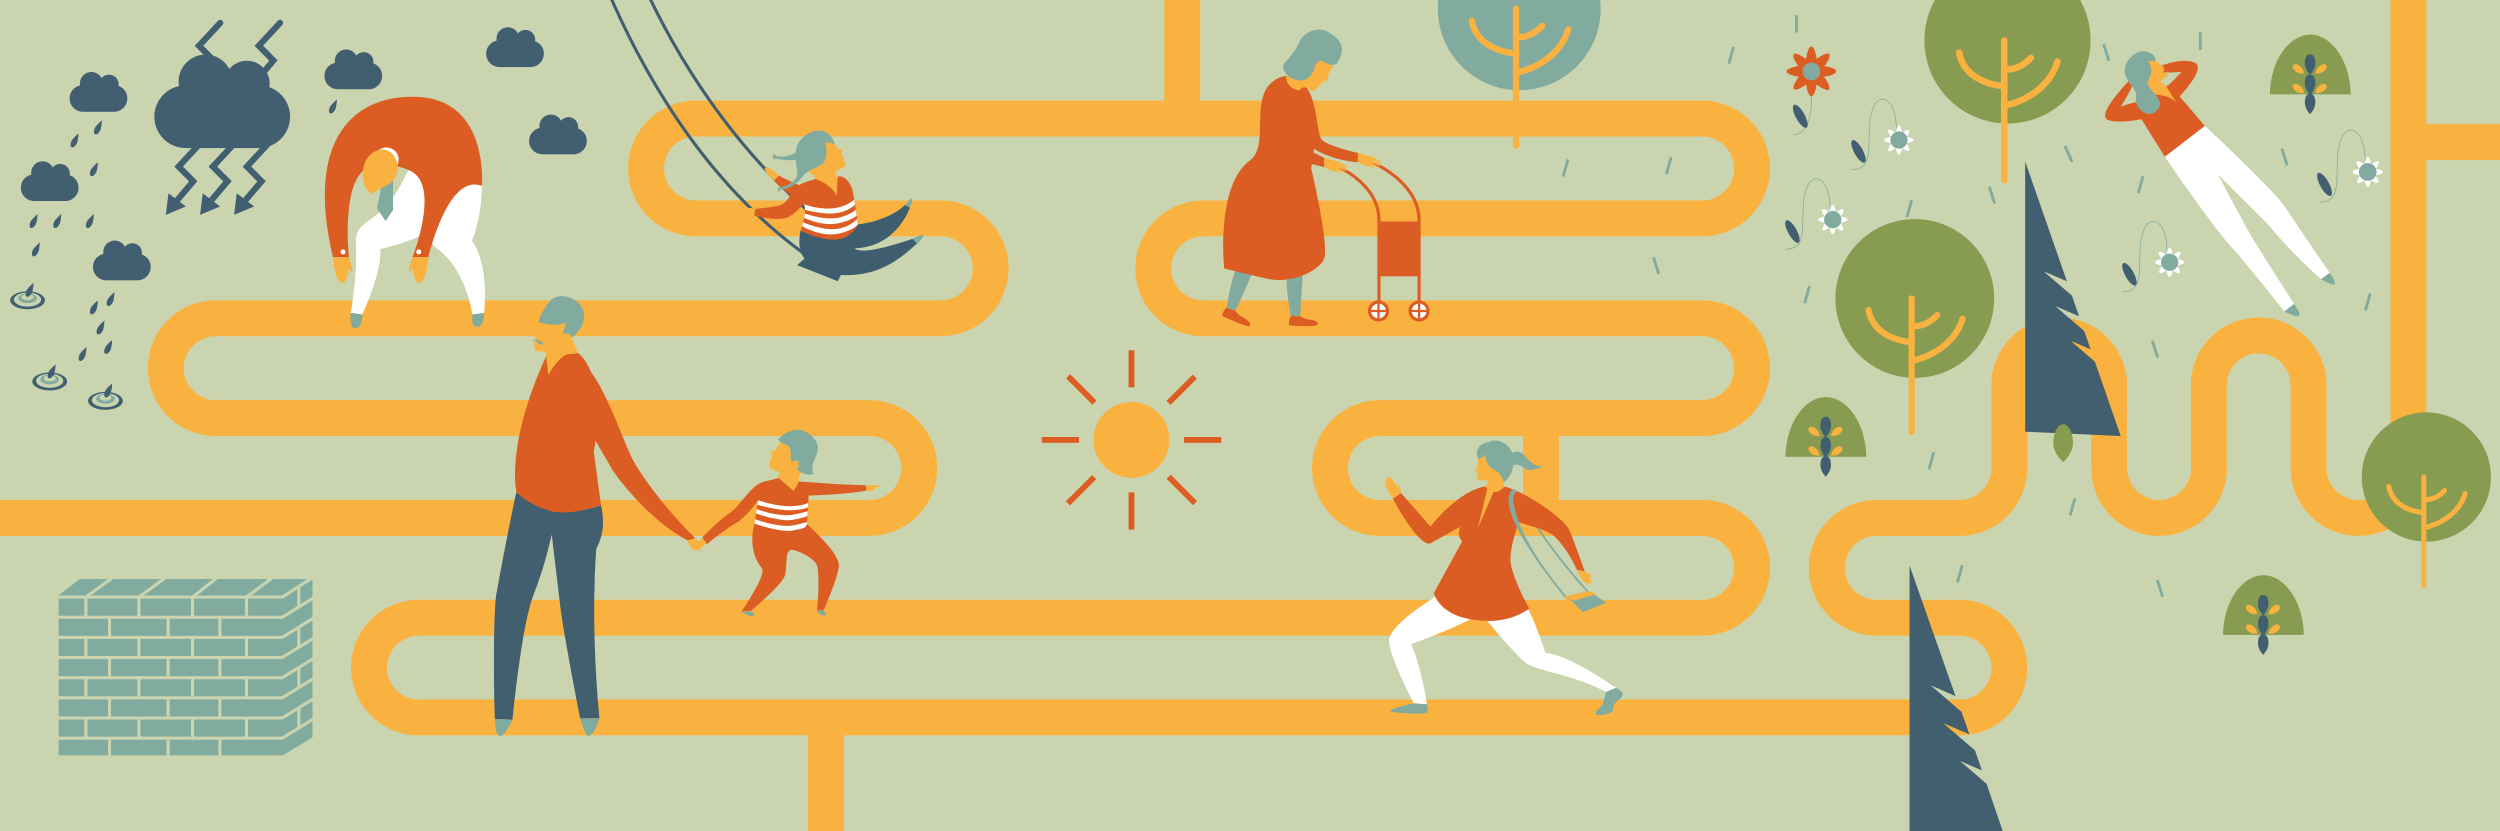 <?xml version="1.0" encoding="utf-8"?>
<!-- Generator: Adobe Illustrator 16.0.4, SVG Export Plug-In . SVG Version: 6.00 Build 0)  -->
<!DOCTYPE svg PUBLIC "-//W3C//DTD SVG 1.1//EN" "http://www.w3.org/Graphics/SVG/1.1/DTD/svg11.dtd">
<svg version="1.1" id="eins" xmlns="http://www.w3.org/2000/svg" xmlns:xlink="http://www.w3.org/1999/xlink" x="0px" y="0px"
	 width="800px" height="266px" viewBox="0 0 800 266" enable-background="new 0 0 800 266" xml:space="preserve">
<pattern  x="-20.945" y="-1094.82" width="57" height="57" patternUnits="userSpaceOnUse" id="Unnamed_Pattern" viewBox="0 -57 57 57" overflow="visible">
	<g>
		<polygon fill="none" points="0,-57 57,-57 57,0 0,0 		"/>
		<polygon fill="#80AA9E" points="57,0 0,0 0,-57 57,-57 		"/>
	</g>
</pattern>
<g id="hintergrund">
	<rect y="-0.09" fill="#CAD5AF" width="800" height="266.965"/>
	<g>
		<polygon fill="#81AB9F" points="25.492,185.293 18.762,190.52 18.762,241.707 90.51,241.707 100.01,235.937 100.01,185.293 		"/>
		<polyline fill="none" stroke="#CAD5AF" stroke-miterlimit="10" points="27.494,197.473 27.494,191.062 37.225,183.983 		"/>
		<line fill="none" stroke="#CAD5AF" stroke-miterlimit="10" x1="27.494" y1="203.884" x2="27.494" y2="210.294"/>
		<line fill="none" stroke="#CAD5AF" stroke-miterlimit="10" x1="27.494" y1="216.705" x2="27.494" y2="223.115"/>
		<line fill="none" stroke="#CAD5AF" stroke-miterlimit="10" x1="27.494" y1="229.526" x2="27.494" y2="235.937"/>
		<polyline fill="none" stroke="#CAD5AF" stroke-miterlimit="10" points="44.457,197.473 44.457,191.062 54.188,183.983 		"/>
		<line fill="none" stroke="#CAD5AF" stroke-miterlimit="10" x1="44.457" y1="203.884" x2="44.457" y2="210.294"/>
		<line fill="none" stroke="#CAD5AF" stroke-miterlimit="10" x1="44.457" y1="216.705" x2="44.457" y2="223.115"/>
		<line fill="none" stroke="#CAD5AF" stroke-miterlimit="10" x1="44.457" y1="229.526" x2="44.457" y2="235.937"/>
		<polyline fill="none" stroke="#CAD5AF" stroke-miterlimit="10" points="61.624,197.473 61.624,191.062 70.594,183.983 		"/>
		<line fill="none" stroke="#CAD5AF" stroke-miterlimit="10" x1="61.624" y1="203.884" x2="61.624" y2="210.294"/>
		<line fill="none" stroke="#CAD5AF" stroke-miterlimit="10" x1="61.624" y1="216.705" x2="61.624" y2="223.115"/>
		<line fill="none" stroke="#CAD5AF" stroke-miterlimit="10" x1="61.624" y1="229.526" x2="61.624" y2="235.937"/>
		<polyline fill="none" stroke="#CAD5AF" stroke-miterlimit="10" points="78.881,197.473 78.881,191.062 88.927,183.567 		"/>
		<line fill="none" stroke="#CAD5AF" stroke-miterlimit="10" x1="78.881" y1="203.884" x2="78.881" y2="210.294"/>
		<line fill="none" stroke="#CAD5AF" stroke-miterlimit="10" x1="78.881" y1="216.705" x2="78.881" y2="223.115"/>
		<line fill="none" stroke="#CAD5AF" stroke-miterlimit="10" x1="78.881" y1="229.526" x2="78.881" y2="235.937"/>
		<g>
			<line fill="none" stroke="#CAD5AF" stroke-miterlimit="10" x1="53.799" y1="197.473" x2="53.799" y2="203.883"/>
			<line fill="none" stroke="#CAD5AF" stroke-miterlimit="10" x1="70.355" y1="197.473" x2="70.355" y2="203.883"/>
			<line fill="none" stroke="#CAD5AF" stroke-miterlimit="10" x1="35.049" y1="197.473" x2="35.049" y2="203.883"/>
		</g>
		<g>
			<line fill="none" stroke="#CAD5AF" stroke-miterlimit="10" x1="53.799" y1="210.295" x2="53.799" y2="216.705"/>
			<line fill="none" stroke="#CAD5AF" stroke-miterlimit="10" x1="70.355" y1="210.295" x2="70.355" y2="216.705"/>
			<line fill="none" stroke="#CAD5AF" stroke-miterlimit="10" x1="35.049" y1="210.295" x2="35.049" y2="216.705"/>
		</g>
		<g>
			<line fill="none" stroke="#CAD5AF" stroke-miterlimit="10" x1="53.799" y1="223.116" x2="53.799" y2="229.526"/>
			<line fill="none" stroke="#CAD5AF" stroke-miterlimit="10" x1="70.355" y1="223.116" x2="70.355" y2="229.526"/>
			<line fill="none" stroke="#CAD5AF" stroke-miterlimit="10" x1="35.049" y1="223.116" x2="35.049" y2="229.526"/>
		</g>
		<g>
			<line fill="none" stroke="#CAD5AF" stroke-miterlimit="10" x1="53.799" y1="235.937" x2="53.799" y2="242.347"/>
			<line fill="none" stroke="#CAD5AF" stroke-miterlimit="10" x1="70.355" y1="235.937" x2="70.355" y2="242.347"/>
			<line fill="none" stroke="#CAD5AF" stroke-miterlimit="10" x1="35.049" y1="235.937" x2="35.049" y2="242.347"/>
		</g>
		<polyline fill="none" stroke="#CAD5AF" stroke-miterlimit="10" points="101.365,183.983 90.312,191.062 17.928,191.062 		"/>
		<polyline fill="none" stroke="#CAD5AF" stroke-miterlimit="10" points="101.583,190.559 90.312,197.512 17.928,197.512 		"/>
		<polyline fill="none" stroke="#CAD5AF" stroke-miterlimit="10" points="101.583,197.008 90.312,203.961 17.928,203.961 		"/>
		<polyline fill="none" stroke="#CAD5AF" stroke-miterlimit="10" points="101.583,203.457 90.312,210.41 17.928,210.41 		"/>
		<polyline fill="none" stroke="#CAD5AF" stroke-miterlimit="10" points="101.583,209.907 90.312,216.86 17.928,216.86 		"/>
		<polyline fill="none" stroke="#CAD5AF" stroke-miterlimit="10" points="101.583,216.356 90.312,223.31 17.928,223.31 		"/>
		<polyline fill="none" stroke="#CAD5AF" stroke-miterlimit="10" points="101.583,222.806 90.312,229.759 17.928,229.759 		"/>
		<polyline fill="none" stroke="#CAD5AF" stroke-miterlimit="10" points="101.583,229.255 90.312,236.208 17.928,236.208 		"/>
		<line fill="none" stroke="#CAD5AF" stroke-miterlimit="10" x1="95.633" y1="187.654" x2="95.633" y2="194.035"/>
		<line fill="none" stroke="#CAD5AF" stroke-miterlimit="10" x1="95.633" y1="200.771" x2="95.633" y2="207.151"/>
		<line fill="none" stroke="#CAD5AF" stroke-miterlimit="10" x1="95.633" y1="213.67" x2="95.633" y2="220.051"/>
		<line fill="none" stroke="#CAD5AF" stroke-miterlimit="10" x1="95.633" y1="226.336" x2="95.633" y2="232.717"/>
	</g>
</g>
<g id="wege_1_">
	<path fill="#F9B240" d="M776.425,149.762h0.006V-27.106H764.95v176.868h0.014l-0.012,0.006c0,5.652-4.58,10.234-10.233,10.234
		c-5.651,0-10.232-4.582-10.232-10.234h0.001v-26.454c0-11.992-9.722-21.715-21.714-21.715s-21.714,9.723-21.714,21.715v26.454
		h0.076c0,5.652-4.58,10.234-10.233,10.234c-5.651,0-10.232-4.582-10.232-10.234h0.001v-26.454c0-11.992-9.722-21.715-21.714-21.715
		s-21.714,9.723-21.714,21.715v26.454l0.002,0.001h-0.001c0,5.651-4.582,10.232-10.234,10.232V160h-26.454
		c-11.992,0-21.715,9.722-21.715,21.714s9.723,21.714,21.715,21.714v-0.012h26.454c5.652,0,10.234,4.58,10.234,10.233
		c0,5.651-4.582,10.232-10.234,10.232v-0.064H134.055v0.063c-5.651,0-10.233-4.58-10.233-10.233c0-5.651,4.582-10.232,10.233-10.232
		v0.001h410.621v0.012c11.992,0,21.715-9.722,21.715-21.714S556.668,160,544.676,160h-45.805v-20.465h45.805
		c11.992,0,21.715-9.722,21.715-21.714s-9.723-21.714-21.715-21.714H385.002v0.001l0-0.001c-5.652,0-10.233-4.58-10.233-10.233
		c0-5.651,4.582-10.232,10.233-10.232l0.008-0.015h159.667v0.001c11.992,0,21.715-9.722,21.715-21.714S556.668,32.2,544.676,32.2
		v-0.001H222.72c-11.992,0-21.714,9.722-21.714,21.714s9.722,21.714,21.714,21.714h78.335c5.652,0,10.233,4.58,10.233,10.233
		c0,5.651-4.582,10.232-10.233,10.232v0.006h-232v0.024l-0.013-0.024c-11.992,0-21.714,9.722-21.714,21.714
		s9.722,21.714,21.714,21.714l0.013-0.031v0.031h209.146c5.652,0,10.233,4.58,10.233,10.233c0,5.651-4.582,10.232-10.233,10.232
		v-0.001H-8.278v11.481h286.479c11.992,0,21.714-9.722,21.714-21.714s-9.722-21.714-21.714-21.714H69.055v0.048l-0.013-0.048
		c-5.652,0-10.233-4.58-10.233-10.233c0-5.651,4.582-10.232,10.233-10.232l0.013-0.022v0.023h232v-0.007
		c11.992,0,21.714-9.722,21.714-21.714s-9.722-21.714-21.714-21.714H222.72c-5.652,0-10.233-4.58-10.233-10.233
		c0-5.651,4.582-10.232,10.233-10.232v0.001h321.956v0.001c5.652,0,10.234,4.58,10.234,10.233c0,5.651-4.582,10.232-10.234,10.232
		v-0.002H385.002v0.017l0-0.001c-11.992,0-21.714,9.722-21.714,21.714s9.722,21.714,21.714,21.714l0-0.001v0.001h159.674
		c5.652,0,10.234,4.58,10.234,10.233c0,5.651-4.582,10.232-10.234,10.232v-0.001h-103.09c-11.992,0-21.714,9.722-21.714,21.714
		s9.722,21.714,21.714,21.714h103.09c5.652,0,10.234,4.58,10.234,10.233c0,5.651-4.582,10.232-10.234,10.232v-0.013H134.055
		c-11.992,0-21.714,9.722-21.714,21.714s9.722,21.714,21.714,21.714v-0.063h124.559v37.172h11.481v-37.172h356.914v0.063
		c11.992,0,21.715-9.722,21.715-21.714s-9.723-21.714-21.715-21.714h-26.454v0.012c-5.652,0-10.234-4.58-10.234-10.233
		c0-5.651,4.582-10.232,10.234-10.232v0.001h26.454c11.992,0,21.715-9.722,21.715-21.714v-26.454c0-5.652,4.58-10.234,10.233-10.234
		c5.651,0,10.232,4.582,10.232,10.234h-0.001v26.454c0,11.992,9.722,21.715,21.714,21.715s21.714-9.723,21.714-21.715h-0.076
		v-26.454c0-5.652,4.58-10.234,10.233-10.234c5.651,0,10.232,4.582,10.232,10.234h-0.001v26.454
		c0,11.992,9.722,21.715,21.714,21.715s21.714-9.723,21.714-21.715L776.425,149.762z M487.391,160h-45.805
		c-5.651,0-10.233-4.58-10.233-10.233c0-5.651,4.582-10.232,10.233-10.232v0.001h45.805V160z"/>
</g>
<g id="dinge">
	<g>
		<pattern  id="SVGID_1_" xlink:href="#Unnamed_Pattern" patternTransform="matrix(0.289 0 0 0.289 -5463.371 -4629.588)">
		</pattern>
		<path fill="none" stroke="url(#SVGID_1_)" stroke-width="0.867" stroke-linecap="round" stroke-miterlimit="10" d="
			M579.635,28.646c0,0,1.193,14.37-5.736,14.37"/>
		<g>
			<ellipse fill="#DB5D22" cx="579.635" cy="22.84" rx="1.974" ry="7.97"/>
			
				<ellipse transform="matrix(0.707 -0.707 0.707 0.707 153.69 416.628)" fill="#DB5D22" cx="579.635" cy="22.84" rx="1.974" ry="7.969"/>
			<ellipse fill="#DB5D22" cx="579.635" cy="22.841" rx="7.969" ry="1.975"/>
			
				<ellipse transform="matrix(-0.707 -0.707 0.707 -0.707 973.349 448.857)" fill="#DB5D22" cx="579.636" cy="22.841" rx="1.974" ry="7.969"/>
			<circle fill="#81AB9F" cx="579.636" cy="22.842" r="2.841"/>
		</g>
		
			<ellipse transform="matrix(0.877 -0.481 0.481 0.877 53.248 281.71)" fill="#415F70" cx="575.868" cy="37.039" rx="1.438" ry="4.17"/>
	</g>
	<g>
		<pattern  id="SVGID_2_" xlink:href="#Unnamed_Pattern" patternTransform="matrix(0.289 0 0 0.289 -5391.218 -4671.987)">
		</pattern>
		<path fill="none" stroke="url(#SVGID_2_)" stroke-width="0.867" stroke-linecap="round" stroke-miterlimit="10" d="
			M742.284,64.721c6.926,0,5.204-7.454,5.733-14.367c0.529-6.914,2.743-9.127,4.765-8.646c4.504,1.073,4.098,11.342,4.098,11.342"/>
		<g>
			<ellipse fill="#FFFFFF" cx="757.683" cy="55.021" rx="1.196" ry="4.827"/>
			
				<ellipse transform="matrix(0.707 -0.707 0.707 0.707 183.013 551.878)" fill="#FFFFFF" cx="757.682" cy="55.022" rx="1.196" ry="4.826"/>
			<ellipse fill="#FFFFFF" cx="757.682" cy="55.022" rx="4.826" ry="1.196"/>
			
				<ellipse transform="matrix(-0.707 -0.707 0.707 -0.707 1254.538 629.691)" fill="#FFFFFF" cx="757.682" cy="55.022" rx="1.196" ry="4.826"/>
			<circle fill="#81AB9F" cx="757.683" cy="55.021" r="2.84"/>
		</g>
		
			<ellipse transform="matrix(0.876 -0.481 0.481 0.876 63.634 365.534)" fill="#415F70" cx="744.25" cy="58.743" rx="1.437" ry="4.171"/>
	</g>
	<g>
		<pattern  id="SVGID_3_" xlink:href="#Unnamed_Pattern" patternTransform="matrix(0.282 0 0 0.282 -5409.367 -4736.935)">
		</pattern>
		<path fill="none" stroke="url(#SVGID_3_)" stroke-width="0.846" stroke-linecap="round" stroke-miterlimit="10" d="
			M592.642,54.279c6.76,0,5.079-7.275,5.597-14.023c0.517-6.749,2.678-8.908,4.65-8.439c4.396,1.047,3.999,11.07,3.999,11.07"/>
		<g>
			<ellipse fill="#FFFFFF" cx="607.673" cy="44.812" rx="1.167" ry="4.712"/>
			
				<ellipse transform="matrix(0.707 -0.707 0.707 0.707 146.295 442.814)" fill="#FFFFFF" cx="607.672" cy="44.813" rx="1.168" ry="4.712"/>
			<ellipse fill="#FFFFFF" cx="607.672" cy="44.813" rx="4.711" ry="1.167"/>
			
				<ellipse transform="matrix(-0.707 -0.707 0.707 -0.707 1005.538 506.308)" fill="#FFFFFF" cx="607.672" cy="44.813" rx="1.167" ry="4.711"/>
			<circle fill="#81AB9F" cx="607.673" cy="44.812" r="2.772"/>
		</g>
		
			<ellipse transform="matrix(0.877 -0.481 0.481 0.877 49.995 291.954)" fill="#415F70" cx="594.562" cy="48.444" rx="1.403" ry="4.071"/>
	</g>
	<g>
		<pattern  id="SVGID_4_" xlink:href="#Unnamed_Pattern" patternTransform="matrix(0.282 0 0 0.282 -5430.562 -4711.474)">
		</pattern>
		<path fill="none" stroke="url(#SVGID_4_)" stroke-width="0.846" stroke-linecap="round" stroke-miterlimit="10" d="
			M571.447,79.74c6.76,0,5.08-7.275,5.597-14.023s2.678-8.908,4.65-8.439c4.396,1.048,3.999,11.07,3.999,11.07"/>
		<g>
			<ellipse fill="#FFFFFF" cx="586.478" cy="70.273" rx="1.167" ry="4.712"/>
			
				<ellipse transform="matrix(0.707 -0.707 0.707 0.707 122.084 435.285)" fill="#FFFFFF" cx="586.477" cy="70.274" rx="1.167" ry="4.711"/>
			<ellipse fill="#FFFFFF" cx="586.477" cy="70.274" rx="4.711" ry="1.167"/>
			
				<ellipse transform="matrix(-0.707 -0.707 0.707 -0.707 951.487 534.668)" fill="#FFFFFF" cx="586.477" cy="70.274" rx="1.167" ry="4.712"/>
			<circle fill="#81AB9F" cx="586.478" cy="70.273" r="2.772"/>
		</g>
		
			<ellipse transform="matrix(0.877 -0.481 0.481 0.877 35.199 285.062)" fill="#415F70" cx="573.366" cy="73.906" rx="1.403" ry="4.072"/>
	</g>
	<g>
		<pattern  id="SVGID_5_" xlink:href="#Unnamed_Pattern" patternTransform="matrix(0.282 0 0 0.282 -5467.382 -4746.043)">
		</pattern>
		<path fill="none" stroke="url(#SVGID_5_)" stroke-width="0.846" stroke-linecap="round" stroke-miterlimit="10" d="
			M679.249,93.385c6.76,0,5.08-7.275,5.597-14.023s2.678-8.908,4.65-8.439c4.396,1.048,3.999,11.07,3.999,11.07"/>
		<g>
			<ellipse fill="#FFFFFF" cx="694.28" cy="83.918" rx="1.167" ry="4.712"/>
			
				<ellipse transform="matrix(0.707 -0.707 0.707 0.707 144.01 515.509)" fill="#FFFFFF" cx="694.279" cy="83.919" rx="1.167" ry="4.711"/>
			<ellipse fill="#FFFFFF" cx="694.279" cy="83.919" rx="4.711" ry="1.167"/>
			
				<ellipse transform="matrix(-0.707 -0.707 0.707 -0.707 1125.868 634.188)" fill="#FFFFFF" cx="694.279" cy="83.919" rx="1.167" ry="4.712"/>
			<circle fill="#81AB9F" cx="694.279" cy="83.918" r="2.772"/>
		</g>
		
			<ellipse transform="matrix(0.877 -0.481 0.481 0.877 41.938 338.627)" fill="#415F70" cx="681.168" cy="87.55" rx="1.403" ry="4.072"/>
	</g>
	<g>
		<path fill="#415F70" d="M92.829,37.341c0-4.347-2.767-8.049-6.634-9.442c0.06-0.376,0.091-0.762,0.091-1.154
			c0-1.236-0.31-2.4-0.852-3.421l3.409-4.017l-4.654-4.679l6.141-6.612c0.373-0.401,0.35-1.028-0.052-1.401
			c-0.4-0.371-1.028-0.35-1.4,0.052l-7.438,8.009l4.712,4.737l-1.92,2.262c-1.328-1.375-3.188-2.234-5.251-2.234
			c-2.252,0-4.265,1.02-5.604,2.621c-1.065-2.021-2.914-3.561-5.139-4.23l-3.186-3.202l6.141-6.612
			c0.373-0.401,0.35-1.028-0.052-1.401c-0.4-0.371-1.028-0.35-1.4,0.052l-7.438,8.009l2.805,2.82
			c-4.446,0.334-7.953,4.04-7.953,8.572c0,0.502,0.045,0.991,0.128,1.472c-4.512,0.98-7.892,4.995-7.892,9.802
			c0,5.543,4.493,10.036,10.036,10.036h1.882l-5.528,5.952l4.712,4.737l-4.535,5.342l-2.049-1.553l-0.849,6.89l6.403-2.681
			l-1.923-1.457l5.642-6.646l-4.654-4.679l5.484-5.905h8.254l-5.527,5.952l4.712,4.737l-4.535,5.342l-2.049-1.553l-0.849,6.89
			l6.403-2.681l-1.923-1.457l5.643-6.646l-4.654-4.679l5.484-5.905h8.178l-5.528,5.952l4.712,4.737l-4.535,5.342l-2.049-1.553
			l-0.848,6.89l6.403-2.681l-1.923-1.457l5.643-6.646l-4.654-4.679l6.141-6.612c0.005-0.005,0.006-0.012,0.01-0.017
			C90.218,45.172,92.829,41.564,92.829,37.341z"/>
		<path fill="#415F70" d="M122.291,24.294c0-1.85-1.177-3.425-2.823-4.019c0.025-0.159,0.039-0.323,0.039-0.49
			c0-1.717-1.391-3.108-3.108-3.108c-0.958,0-1.814,0.434-2.385,1.115c-0.613-1.163-1.834-1.957-3.241-1.957
			c-2.022,0-3.662,1.64-3.662,3.662c0,0.213,0.019,0.422,0.054,0.626c-1.92,0.417-3.358,2.125-3.358,4.171
			c0,2.358,1.912,4.271,4.271,4.271h10.439v-0.029C120.641,28.289,122.291,26.485,122.291,24.294z"/>
		<path fill="#415F70" d="M25.145,60.071c0-1.85-1.177-3.425-2.823-4.019c0.025-0.159,0.039-0.323,0.039-0.49
			c0-1.717-1.391-3.108-3.108-3.108c-0.958,0-1.814,0.434-2.385,1.115c-0.613-1.163-1.834-1.957-3.241-1.957
			c-2.022,0-3.662,1.64-3.662,3.662c0,0.213,0.019,0.422,0.054,0.626c-1.92,0.417-3.358,2.125-3.358,4.171
			c0,2.358,1.912,4.271,4.271,4.271h10.439v-0.029C23.495,64.066,25.145,62.263,25.145,60.071z"/>
		<path fill="#415F70" d="M40.753,31.498c0-1.85-1.177-3.425-2.823-4.019c0.025-0.159,0.039-0.323,0.039-0.49
			c0-1.717-1.391-3.108-3.108-3.108c-0.958,0-1.814,0.434-2.385,1.115c-0.613-1.163-1.834-1.957-3.241-1.957
			c-2.022,0-3.662,1.64-3.662,3.662c0,0.213,0.019,0.422,0.054,0.626c-1.92,0.417-3.358,2.125-3.358,4.171
			c0,2.358,1.912,4.271,4.271,4.271h10.439v-0.029C39.104,35.493,40.753,33.689,40.753,31.498z"/>
		<path fill="#415F70" d="M174.042,17.182c0-1.85-1.177-3.425-2.823-4.019c0.025-0.159,0.039-0.323,0.039-0.49
			c0-1.717-1.391-3.108-3.108-3.108c-0.958,0-1.814,0.434-2.385,1.115c-0.613-1.163-1.834-1.957-3.241-1.957
			c-2.022,0-3.662,1.64-3.662,3.662c0,0.213,0.019,0.422,0.054,0.626c-1.92,0.417-3.358,2.125-3.358,4.171
			c0,2.358,1.912,4.271,4.271,4.271h10.439v-0.029C172.393,21.177,174.042,19.373,174.042,17.182z"/>
		<path fill="#415F70" d="M187.792,45.111c0-1.85-1.177-3.425-2.823-4.019c0.025-0.159,0.039-0.323,0.039-0.49
			c0-1.717-1.391-3.108-3.108-3.108c-0.958,0-1.814,0.434-2.385,1.115c-0.613-1.163-1.834-1.957-3.241-1.957
			c-2.022,0-3.662,1.64-3.662,3.662c0,0.213,0.019,0.422,0.054,0.626c-1.92,0.417-3.358,2.125-3.358,4.171
			c0,2.358,1.912,4.271,4.271,4.271h10.439v-0.029C186.143,49.106,187.792,47.303,187.792,45.111z"/>
		<path fill="#415F70" d="M48.222,85.439c0-1.85-1.177-3.425-2.823-4.019c0.025-0.159,0.039-0.323,0.039-0.49
			c0-1.717-1.391-3.108-3.108-3.108c-0.958,0-1.814,0.434-2.385,1.115c-0.613-1.163-1.834-1.957-3.241-1.957
			c-2.022,0-3.662,1.64-3.662,3.662c0,0.213,0.019,0.422,0.054,0.626c-1.92,0.417-3.358,2.125-3.358,4.171
			c0,2.358,1.912,4.271,4.271,4.271h10.439v-0.029C46.572,89.435,48.222,87.631,48.222,85.439z"/>
	</g>
	<g>
		<circle fill="#F9B240" cx="362.071" cy="140.771" r="12.148"/>
		<g>
			<g>
				<rect x="378.872" y="139.839" fill="#DB5D22" width="11.894" height="1.865"/>
				<rect x="333.379" y="139.839" fill="#DB5D22" width="11.895" height="1.865"/>
			</g>
			<g>
				<rect x="361.139" y="112.079" fill="#DB5D22" width="1.867" height="11.893"/>
				<rect x="361.139" y="157.571" fill="#DB5D22" width="1.867" height="11.893"/>
			</g>
			<g>
				
					<rect x="372.21" y="123.754" transform="matrix(0.707 -0.707 0.707 0.707 22.602 303.938)" fill="#DB5D22" width="11.893" height="1.867"/>
				
					<rect x="340.042" y="155.922" transform="matrix(0.707 -0.707 0.707 0.707 -9.576 290.593)" fill="#DB5D22" width="11.892" height="1.867"/>
			</g>
			<g>
				
					<rect x="372.209" y="155.923" transform="matrix(0.707 0.707 -0.707 0.707 221.718 -221.473)" fill="#DB5D22" width="11.894" height="1.867"/>
				
					<rect x="340.041" y="123.755" transform="matrix(0.707 0.707 -0.707 0.707 189.545 -208.148)" fill="#DB5D22" width="11.894" height="1.867"/>
			</g>
		</g>
	</g>
	<g>
		
			<rect x="757.221" y="94.117" transform="matrix(0.963 0.269 -0.269 0.963 54.126 -200.531)" fill="#81AB9F" width="0.921" height="5.643"/>
		
			<rect x="577.776" y="91.687" transform="matrix(0.963 0.269 -0.269 0.963 46.837 -152.28)" fill="#81AB9F" width="0.921" height="5.643"/>
		
			<rect x="626.46" y="180.997" transform="matrix(0.963 0.27 -0.27 0.963 73.05 -162.659)" fill="#81AB9F" width="0.921" height="5.642"/>
		
			<rect x="553.383" y="15.038" transform="matrix(0.963 0.27 -0.27 0.963 25.457 -149.081)" fill="#81AB9F" width="0.921" height="5.642"/>
		
			<rect x="610.352" y="64.127" transform="matrix(0.963 0.27 -0.27 0.963 40.851 -162.656)" fill="#81AB9F" width="0.921" height="5.642"/>
		
			<rect x="533.415" y="50.362" transform="matrix(0.963 0.27 -0.27 0.963 34.264 -142.367)" fill="#81AB9F" width="0.921" height="5.642"/>
		
			<rect x="617.187" y="144.763" transform="matrix(0.963 0.271 -0.271 0.963 63.224 -162.067)" fill="#81AB9F" width="0.921" height="5.641"/>
		
			<rect x="684.153" y="56.5" transform="matrix(0.963 0.271 -0.271 0.963 41.785 -183.551)" fill="#81AB9F" width="0.921" height="5.641"/>
		
			<rect x="662.531" y="159.576" transform="matrix(0.963 0.27 -0.27 0.963 68.602 -173.209)" fill="#81AB9F" width="0.921" height="5.642"/>
		
			<rect x="500.374" y="51.106" transform="matrix(0.963 0.27 -0.27 0.963 33.234 -133.406)" fill="#81AB9F" width="0.921" height="5.642"/>
		
			<rect x="690.717" y="185.365" transform="matrix(0.953 -0.303 0.303 0.953 -24.523 218.393)" fill="#81AB9F" width="0.921" height="5.643"/>
		
			<rect x="673.513" y="13.872" transform="matrix(0.953 -0.303 0.303 0.953 26.657 205.107)" fill="#81AB9F" width="0.921" height="5.643"/>
		
			<rect x="689.108" y="108.749" transform="matrix(0.953 -0.303 0.303 0.953 -1.373 214.3)" fill="#81AB9F" width="0.921" height="5.643"/>
		
			<rect x="636.906" y="59.327" transform="matrix(0.953 -0.303 0.303 0.953 11.197 196.35)" fill="#81AB9F" width="0.92" height="5.643"/>
		
			<rect x="730.553" y="47.316" transform="matrix(0.953 -0.303 0.303 0.953 19.202 223.973)" fill="#81AB9F" width="0.921" height="5.643"/>
		
			<rect x="529.476" y="82.129" transform="matrix(0.953 -0.303 0.303 0.953 -0.815 164.654)" fill="#81AB9F" width="0.921" height="5.643"/>
		<rect x="703.633" y="10.327" fill="#81AB9F" width="0.922" height="5.643"/>
		<rect x="574.427" y="4.802" fill="#81AB9F" width="0.922" height="5.643"/>
		
			<rect x="661.141" y="46.682" transform="matrix(0.91 -0.416 0.416 0.91 39.26 279.411)" fill="#81AB9F" width="0.921" height="5.642"/>
	</g>
	<g>
		<g>
			<ellipse fill="#415F70" cx="33.743" cy="128.273" rx="5.562" ry="2.875"/>
			<ellipse fill="#CAD5AF" cx="33.743" cy="128.055" rx="4.353" ry="2.25"/>
			<ellipse fill="#81AB9F" cx="33.743" cy="127.633" rx="2.993" ry="1.547"/>
			<ellipse fill="#CAD5AF" cx="33.743" cy="127.289" rx="1.904" ry="0.984"/>
		</g>
		<g>
			<ellipse fill="#415F70" cx="15.903" cy="122.064" rx="5.562" ry="2.875"/>
			<ellipse fill="#CAD5AF" cx="15.903" cy="121.846" rx="4.353" ry="2.25"/>
			<ellipse fill="#81AB9F" cx="15.903" cy="121.424" rx="2.993" ry="1.547"/>
			<ellipse fill="#CAD5AF" cx="15.903" cy="121.08" rx="1.904" ry="0.984"/>
		</g>
		<g>
			<ellipse fill="#415F70" cx="8.819" cy="96.083" rx="5.562" ry="2.875"/>
			<ellipse fill="#CAD5AF" cx="8.819" cy="95.864" rx="4.353" ry="2.25"/>
			<ellipse fill="#81AB9F" cx="8.819" cy="95.442" rx="2.993" ry="1.547"/>
			<ellipse fill="#CAD5AF" cx="8.819" cy="95.099" rx="1.904" ry="0.984"/>
		</g>
		<path fill="#415F70" d="M36.107,96.674c-0.443,0.896-1.18,1.436-1.645,1.205c-0.465-0.229-0.484-1.142-0.041-2.038
			s2.247-2.424,2.247-2.424S36.55,95.777,36.107,96.674z"/>
		<path fill="#415F70" d="M107.271,35.064c-0.443,0.896-1.18,1.436-1.645,1.205c-0.465-0.229-0.484-1.142-0.041-2.038
			s2.247-2.424,2.247-2.424S107.715,34.168,107.271,35.064z"/>
		<path fill="#415F70" d="M30.773,99.34c-0.443,0.896-1.18,1.436-1.645,1.205c-0.465-0.229-0.484-1.142-0.041-2.038
			s2.247-2.424,2.247-2.424S31.217,98.443,30.773,99.34z"/>
		<path fill="#415F70" d="M17.246,119.821c-0.443,0.896-1.18,1.436-1.645,1.205c-0.465-0.229-0.484-1.142-0.041-2.038
			s2.247-2.424,2.247-2.424S17.689,118.925,17.246,119.821z"/>
		<path fill="#415F70" d="M32.892,105.782c-0.443,0.896-1.18,1.436-1.645,1.205c-0.465-0.229-0.484-1.142-0.041-2.038
			s2.247-2.424,2.247-2.424S33.335,104.886,32.892,105.782z"/>
		<path fill="#415F70" d="M27.15,114.265c-0.443,0.896-1.18,1.436-1.645,1.205c-0.465-0.229-0.484-1.142-0.041-2.038
			s2.247-2.424,2.247-2.424S27.594,113.368,27.15,114.265z"/>
		<path fill="#415F70" d="M19.059,71.735c-0.443,0.896-1.18,1.436-1.645,1.205c-0.465-0.229-0.484-1.142-0.041-2.038
			s2.247-2.424,2.247-2.424S19.502,70.839,19.059,71.735z"/>
		<path fill="#415F70" d="M11.475,71.735c-0.443,0.896-1.18,1.436-1.645,1.205c-0.465-0.229-0.484-1.142-0.041-2.038
			s2.247-2.424,2.247-2.424S11.918,70.839,11.475,71.735z"/>
		<path fill="#415F70" d="M12.194,80.796c-0.443,0.896-1.18,1.436-1.645,1.205c-0.465-0.229-0.484-1.142-0.041-2.038
			s2.247-2.424,2.247-2.424S12.638,79.899,12.194,80.796z"/>
		<path fill="#415F70" d="M10.191,93.731c-0.443,0.896-1.18,1.436-1.645,1.205c-0.465-0.229-0.484-1.142-0.041-2.038
			s2.247-2.424,2.247-2.424S10.635,92.835,10.191,93.731z"/>
		<path fill="#415F70" d="M32.057,41.759c-0.443,0.896-1.18,1.436-1.645,1.205c-0.465-0.229-0.484-1.142-0.041-2.038
			s2.247-2.424,2.247-2.424S32.5,40.862,32.057,41.759z"/>
		<path fill="#415F70" d="M24.583,45.921c-0.443,0.896-1.18,1.436-1.645,1.205c-0.465-0.229-0.484-1.142-0.041-2.038
			s2.247-2.424,2.247-2.424S25.026,45.024,24.583,45.921z"/>
		<path fill="#415F70" d="M30.773,55.131c-0.443,0.896-1.18,1.436-1.645,1.205c-0.465-0.229-0.484-1.142-0.041-2.038
			s2.247-2.424,2.247-2.424S31.217,54.234,30.773,55.131z"/>
		<path fill="#415F70" d="M29.49,71.734c-0.443,0.896-1.18,1.436-1.645,1.205c-0.465-0.229-0.484-1.142-0.041-2.038
			s2.247-2.424,2.247-2.424S29.933,70.838,29.49,71.734z"/>
		<path fill="#415F70" d="M35.349,112.007c-0.443,0.896-1.18,1.436-1.645,1.205c-0.465-0.229-0.484-1.142-0.041-2.038
			s2.247-2.424,2.247-2.424S35.792,111.11,35.349,112.007z"/>
		<path fill="#415F70" d="M35.349,125.938c-0.443,0.896-1.18,1.436-1.645,1.205c-0.465-0.229-0.484-1.142-0.041-2.038
			s2.247-2.424,2.247-2.424S35.792,125.042,35.349,125.938z"/>
	</g>
</g>
<g id="oma">
	<g>
		<g>
			<path fill="none" stroke="#DB5D23" stroke-width="1.013" stroke-miterlimit="10" d="M426.347,52.565
				c0,0,14.921,5.454,14.921,17.954c0,12.499,0,28.421,0,28.421"/>
			<path fill="none" stroke="#DB5D23" stroke-width="1.013" stroke-miterlimit="10" d="M438.745,51.774
				c0,0,15.36,6.245,15.36,18.745c0,12.499,0,28.421,0,28.421"/>
			<g>
				<circle fill="#FFFFFF" cx="454.105" cy="99.523" r="2.871"/>
				<circle fill="none" stroke="#DB5D23" stroke-width="1.013" stroke-miterlimit="10" cx="454.105" cy="99.523" r="2.871"/>
				<g>
					<rect x="451.093" y="99.164" fill="#DB5D23" width="6.024" height="0.718"/>
					<rect x="453.746" y="96.511" fill="#DB5D23" width="0.718" height="6.025"/>
				</g>
			</g>
			<g>
				<circle fill="#FFFFFF" cx="441.122" cy="99.523" r="2.871"/>
				<circle fill="none" stroke="#DB5D23" stroke-width="1.013" stroke-miterlimit="10" cx="441.122" cy="99.523" r="2.871"/>
				<g>
					<rect x="438.108" y="99.164" fill="#DB5D23" width="6.025" height="0.718"/>
					<rect x="440.762" y="96.511" fill="#DB5D23" width="0.718" height="6.025"/>
				</g>
			</g>
			<rect x="441.122" y="70.879" fill="#DB5D23" width="12.983" height="17.545"/>
		</g>
		<g>
			<path fill="#81AB9F" d="M416.916,87.006l-0.867,14.151h-2.984c0,0-2.381-11.94-0.783-14.253c1.598-2.311,1.007-2.352,1.007-2.352
				L416.916,87.006z"/>
			<path fill="#DB5D23" d="M416.048,101.157c0,0,1.227,0.965,3.028,1.111c1.873,0.153,3.32,1.104,2.348,1.781
				s-8.831,0.114-8.831,0.114s-0.466-1.568,0.471-3.007H416.048z"/>
			<path fill="#81AB9F" d="M401.139,86.549l-5.796,12.939l-2.793-1.051c0,0,1.687-11.99,3.996-13.592
				c2.31-1.6,2.062-1.87,2.062-1.87L401.139,86.549z"/>
			<path fill="#DB5D23" d="M395.343,99.488c0,0,0.809,1.335,2.443,2.107c1.701,0.803,2.9,2.393,1.96,2.762
				c-0.941,0.371-8.696-3.271-8.696-3.271s0.116-1.633,1.499-2.648L395.343,99.488z"/>
			<polygon fill="#F9B240" points="434.51,48.922 439.48,50.273 441.926,51.718 441.75,52.152 439.722,51.325 439.703,51.635 
				441.811,52.778 441.651,53.171 439.381,52.245 439.386,52.494 440.897,53.287 440.847,53.585 438.88,52.782 438.798,52.982 
				439.967,53.578 439.863,53.835 436.422,52.838 434.51,51.929 			"/>
			<path fill="#DB5D23" d="M434.51,51.919v-2.997c0,0-9.046-1.952-11.368-4.046s-0.945-14.839-7.369-19.413l-3.992-1.028
				c0,0-1.631-0.458-4.423,1.606c-7.567,5.595-0.932,20.572-7.413,25.337c-11.018,8.1-8.223,34.521-8.223,34.521
				s7.562,1.984,14.331,3.409c6.769,1.424,15.99-2.326,17.677-6.576s-4.148-28.896-4.148-28.896s0.504-2.699,0.887-6.213
				C427.064,51.629,434.51,51.919,434.51,51.919z"/>
			<polygon fill="#F9B240" points="423.729,50.516 428.699,51.867 431.145,53.312 430.968,53.747 428.941,52.919 428.92,53.229 
				431.03,54.372 430.869,54.766 428.6,53.84 428.604,54.088 430.115,54.881 430.066,55.179 428.099,54.376 428.017,54.576 
				429.186,55.172 429.082,55.429 425.641,54.432 423.729,53.523 			"/>
			<path fill="#F9B240" d="M425.097,23.631l-0.008,0.005c0.925-1.447,1.755-3.047,2.187-4.598c1.192-4.299,2.111-3.472-0.1-5.566
				c-2.21-2.098-5.701-2.003-7.799,0.209c0,0-4.562,5.443-5.393,7.369c-0.83,1.923-2.457,3.759-2.457,3.759s0.201,3.688,4.326,4.102
				c0,0,1.078-1.586,2.432-0.716c1.039,0.667,1.916,1.257,2.712,0.554c0.368-0.324,1.417-1.435,2.571-2.944l-0.002,0.004
				c0.453-0.17,0.409,0.393,0.851,0.347C424.859,26.106,425.097,23.631,425.097,23.631z"/>
			<path fill="#DB5D23" d="M412.442,32.752c-0.617-0.896-4.428-4.417-6.066-1.709c-1.638,2.707-2.976,16.307,3.128,18.595
				c2.851,1.069,14.226,3.875,14.226,3.875v-2.997c0,0-6.352-3.55-11.368-4.046C412.361,46.47,414.303,35.459,412.442,32.752z"/>
			<path fill="#81AB9F" d="M427.287,20.601c-0.731,0.236-2.251,0.357-3.787-0.834c-1.536-1.19-2.808,1.15-2.87,1.931
				c-0.062,0.781-1.328,3.669-3.744,4.011c-4.362,0.62-7.678-3.899-5.658-5.791c2.021-1.891,3.85-4.808,4.264-5.923
				c1.199-3.248,5.619-5.873,9.391-3.816c3.202,1.744,4.473,3.554,4.545,5.438C429.491,17.231,428.354,20.253,427.287,20.601z"/>
		</g>
	</g>
	<g>
		<g>
			<path fill="#F9B240" d="M475.457,155.69c0,0,0.938-1.751,0.47-1.902c-0.744-0.24-2.543,0.257-3.093-0.443
				c-0.738-0.934,0.309-9.814,1.752-10.762c1.443-0.941,5.157,1.686,5.157,1.686l1.192,4.889c0,0-0.256,4.574,0.493,6.562
				l-6.219,13.188l-4.036-0.999C471.173,167.909,475.826,156.683,475.457,155.69z"/>
			<path fill="#F9B240" d="M472.8,149.138c0,0-0.406,0.714-0.661,1.053c-0.255,0.34,0.288,0.627,0.62,0.535
				c0.328-0.094,0.427-0.784,0.427-0.784L472.8,149.138z"/>
			<path fill="#81AB9F" d="M472.724,144.319c0.744-2.892,3.751-2.823,3.751-2.823l0.256,1.307c0,0-0.566,2.918-3.677,4.139
				C473.054,146.941,472.373,145.689,472.724,144.319z"/>
			<path fill="#81AB9F" d="M476.475,141.496c-1.301,0.86-2.196,6.919,1.413,8.673c3.075,1.49,3.219,4.23,3.219,4.23
				s4.104-2.445,3.037-8.748C483.583,142.331,479.013,139.815,476.475,141.496z"/>
			<path fill="#81AB9F" d="M483.052,145.483c0.908-0.788,3.127-1.835,5.041,0.517c1.923,2.356,3.447,3.365,5.626,3.246
				c0,0-4.022,2.188-6.033,0.522c-2.554-2.116-3.052-0.133-4.902-1.664C482.013,147.469,482.151,146.271,483.052,145.483z"/>
		</g>
		<path fill="#FFFFFF" d="M462.142,189.229c0,0-17.995,10.347-17.653,15.944c0.344,5.587,7.932,19.906,7.932,19.906l4.189,0.303
			c0,0-1.88-12.606-5.079-19.24c0,0,18.124-6.561,22.263-10.021c0,0,11.097,13.679,14.704,16.189
			c3.611,2.51,14.837,3.451,25.428,9.127l3.25-1.307c0,0-15.539-10.881-22.652-11.194c0,0-5.483-17.671-9.821-19.944
			L462.142,189.229z"/>
		<path fill="#DB5D23" d="M445.695,159.542l2.625-1.791l9.415,10.72c10.101-12.479,17.691-12.8,17.691-12.8s0.015,0.609,0.474,0.825
			l-2.956,12.468l4.985-11.548c1.99,0.313,3.499-1.696,3.499-1.696c5.308,1.003,19.14,9.79,20.958,14.27
			c1.472,3.625,4.758,12.915,4.758,12.915l-2.499-0.514c-2.284-5.017-5.249-9.119-7.662-11.116
			c-2.413-1.991-7.916-2.967-10.974-4.244c0,0-3.26,8.76-2.573,13.223c0.834,5.43,5.919,14.5,5.925,14.5
			c-3.087,2.121-8.766,5.208-18.925,3.408c-10.159-1.798-11.605-8.383-11.605-8.383l9.083-16.562
			c-1.896-1.736-0.668-4.62-0.668-4.62l-9.73,5.389C453.406,174.264,445.695,159.542,445.695,159.542z"/>
		<path fill="#81AB9F" d="M517.175,220.132c0,0,2.27,1.058,2.103,2.121c-0.293,1.901-3.17,1.807-3.177,5.116
			c0,1.027-4.936,1.839-5.301,1.284c-0.829-1.255,1.949-2.459,2.234-3.689c0.283-1.229,0.891-3.525,0.891-3.525L517.175,220.132z"/>
		<path fill="#81AB9F" d="M456.61,225.383c0,0,0.647,1.715-0.019,2.567c-0.659,0.853-11.591,0.222-11.752-0.42
			c-0.156-0.641,4.716-1.861,7.576-2.429L456.61,225.383z"/>
		<path fill="#F9B240" d="M504.645,182.391c0,0,1.411,4.604,4.164,4.358c1.162-0.104-0.521-2.235-0.521-2.235l1.223,0.114
			c0.12-0.247-2.367-1.724-2.367-1.724L504.645,182.391z"/>
		<path fill="#F9B240" d="M448.32,157.751c0,0-0.096-1.791-0.733-2.548l-0.364,0.825c0,0-2.031-3.576-2.685-3.385
			c-1.409,0.398-2.188,2.473,1.157,6.898L448.32,157.751z"/>
		<polygon fill="#81AB9F" points="501.309,190.801 506.447,195.925 514.041,192.865 508.283,189.115 		"/>
		<polygon fill="#F9B240" points="503.76,196.278 500.572,190.938 501.309,190.801 506.447,195.925 504.77,195.917 		"/>
		<polygon fill="#F9B240" points="500.572,190.938 503.849,192.17 511.138,190.073 508.283,189.115 		"/>
		<path fill="#81AB9F" d="M500.572,190.938c0,0-23.49-27.779-16.551-34.404l1.555,0.676c0,0-1.506,0.552-1.342,2.57
			c1.029,13.087,17.075,31.021,17.075,31.021L500.572,190.938z"/>
		<path fill="#81AB9F" d="M508.283,189.115c0,0-10.048-11.005-15.583-19.91l-1.071-0.354c0,0,7.488,11.297,16.06,20.411
			L508.283,189.115z"/>
	</g>
	<rect x="372.597" y="-6.435" fill="#F9B240" width="11.48" height="42.441"/>
	<rect x="773.03" y="39.739" fill="#F9B240" width="42.441" height="11.48"/>
	<g>
		<path fill="#FFFFFF" d="M705.541,40.266c0,0,22.121,20.555,25.746,26.127c3.621,5.566,14.233,20.93,14.233,20.93l-2.791,2.045
			c0,0-9.855-8.752-17.133-17.766L709.687,55.77c0,0,9.207,17.309,10.733,19.82c4.461,7.363,13.707,21.678,13.707,21.678
			l-3.114,2.373c0,0-13.66-17.129-16.29-19.867c-6.699-6.979-21.974-29.637-21.974-29.637L705.541,40.266z"/>
		<path fill="#81AB9F" d="M692.16,23.684c0,0,3.249-0.156,4.205,3.463c0.569,2.16-2.925,2.146-2.925,2.146l-4.518-3.232
			L692.16,23.684z"/>
		<path fill="#DB5D23" d="M702.377,20.08c-4.632-2.133-13.143,1.887-13.143,1.887s3.996,5.662,2.551,6.639
			c-1.445,0.981-4.962,1.041-4.962,1.041s0.479-7.4-5.511-3.828c0,0-10.771,10.939-6.826,12.541
			c3.397,1.379,10.77-0.227,10.77-0.227s7.498,11.998,7.493,12.004l12.791-9.871l-8.046-9.432
			C697.495,30.834,706.13,21.809,702.377,20.08z"/>
		<path fill="#C9D4AF" d="M683.562,32.68c0,0-2.67,0.471-4.942,1.52c0,0,3.525-5.703,3.796-7.057l2.199,3.246L683.562,32.68z"/>
		<path fill="#C9D4AF" d="M693.917,27.252c0,0,2.528-2.342,4.155-4.242c0,0-6.684,0.49-8.3-0.031l2.168,5.154L693.917,27.252z"/>
		<g>
			<path fill="#F9B240" d="M693.188,27.576c0,0-1.967-1.27-1.71-1.631c0.417-0.583,2.005-1.202,2.023-2.016
				c0.031-1.082-5.581-7.016-7.151-6.92c-1.572,0.096-2.855,4.047-2.855,4.047l1.793,4.23c0,0,2.68,3.207,3.219,5.072
				c0,0,5.014-0.564,7.941,2.42C695.362,31.273,693.188,27.576,693.188,27.576z"/>
			<path fill="#F9B240" d="M691.228,20.834c0,0,0.691,0.303,1.064,0.41c0.37,0.109,0.13,0.615-0.162,0.727
				c-0.293,0.112-0.742-0.338-0.742-0.338L691.228,20.834z"/>
			<path fill="#81AB9F" d="M688.66,17.267c-5.133-3.272-10.237,3.501-8.387,7.272c1.622,3.306,3.688,4.453,3.263,6.383
				c-0.758,3.443,3.587,7.322,6.398,4.687c2.808-2.64,0.15-4.764-1.065-6.317c-1.212-1.553-2.24-2.158-0.802-4.928
				c0.883-1.701,0.215-3.539-0.819-4.923c0.739,0.155,1.611,0.194,2.602-0.074C689.849,19.366,689.749,17.961,688.66,17.267z"/>
		</g>
		<path fill="#81AB9F" d="M734.127,97.268c0,0,2.18,2.957,1.565,3.752c-0.612,0.799-4.68-1.379-4.68-1.379L734.127,97.268z"/>
		<path fill="#81AB9F" d="M742.729,89.367c0,0,3.851,2.176,4.359,1.561c0.507-0.611-1.568-3.605-1.568-3.605L742.729,89.367z"/>
		<path fill="#DB5D23" d="M692.799,22.344c0,0-0.348-0.131-0.354,0.23c-0.006,0.35-0.41,0.768-0.41,0.768s0.761-0.104,0.986-0.42
			l0.05-0.211L692.799,22.344z"/>
	</g>
</g>
<g id="vater_x2B_kind">
	<g>
		<g>
			<path fill="#425F70" d="M192.3,161.6c-4.498,1.551-11.301,3.148-16.833,1.229c-7.179-2.492-9.556-4.703-10.197-5.449
				c-1.435,6.041-5.547,27.342-6.482,33.04c-0.919,5.594-0.874,28.33-0.437,39.621l5.625,0.34c0,0,2.893-30.393,6.761-40.082
				c3.864-9.688,5.815-19.274,5.815-19.274s2.06,17.068,2.781,23.341c0.957,8.346,6.309,35.591,6.309,35.591l6.155-0.071
				c-3.042-32.676-0.957-54.39-0.957-54.39C193.744,170.374,193.09,164.821,192.3,161.6z"/>
			<path fill="#DB5D23" d="M175.868,163.461c4.569,1.414,11.91-0.276,16.432-1.861c0-0.002-2.284-17.057-2.284-17.057
				c4.488-25.742-5.142-31.595-5.142-31.595l-10.111,1.062c-13.159,28.68-9.493,43.369-9.493,43.369
				S167.881,160.984,175.868,163.461z"/>
		</g>
		<path fill="#DB5D23" d="M185.02,116.898c5.301-2.632,14.188,23.853,17.286,29.875c2.25,4.375,9.5,14.946,20.196,25.481
			l-2.417,0.71c-12.28-6.316-23.429-20.978-24.655-23.582C194.205,146.777,176.954,120.9,185.02,116.898z"/>
		<path fill="#F9B240" d="M175.477,120.02c0,0,3.057-5.847,6.282-6.725l3.115-0.347l-1.9-4.873l2.046-5.042l-9.663-4.541
			c0,0-5.129,7.28-4.294,13.184c0.187,1.328,3.498,0.645,3.498,0.645L175.477,120.02z"/>
		<path fill="#81AB9F" d="M172.323,103.062c0,0,5.013,1.865,8.758,0.148l-1.046,3.832c0,0,2.039-1.242,2.939,1.032
			c0,0,4.582-3.356,3.889-7.941c-0.693-4.585-7.895-7.258-10.848-3.81C173.059,99.775,172.323,103.062,172.323,103.062z"/>
		<path fill="#81AB9F" d="M171.433,108.66c0,0,0.684,1.924,2.565,1.541C173.999,110.201,173.477,109,171.433,108.66z"/>
		<path fill="#81AB9F" d="M171.433,108.66c0,0-0.424,0.735-1.114,0.575C170.319,109.235,170.796,108.527,171.433,108.66z"/>
		<path fill="#81AB9F" d="M163.975,230.381c0,0-2.302,5.216-3.983,5.097c-1.682-0.119-1.641-5.437-1.641-5.437L163.975,230.381z"/>
		<path fill="#81AB9F" d="M185.64,229.956c0,0,1.612,5.669,2.627,5.523c2.212-0.319,3.528-5.595,3.528-5.595L185.64,229.956z"/>
		<path fill="#F9B240" d="M222.501,172.255c0,0,2.854,2.536,1.478,3.553c-1.375,1.016-3.842-0.602-3.895-2.843L222.501,172.255z"/>
	</g>
	<g>
		<g>
			<path fill="#F9B240" d="M250.307,140.719c0,0-6.069,8.13-3.516,9.314c2.554,1.184,2.526,0.685,2.554,1.184
				c0.029,0.504-0.413,2.148-0.413,2.148l5.603,5.181l1.141-4.5c0,0-0.469-2.627,2.277-4.267
				C259.792,148.681,259.483,137.786,250.307,140.719z"/>
			<path fill="#F9B240" d="M248.231,143.824c0,0-0.596,0.718-0.844,0.568c-0.248-0.151-0.908,0.061-0.877,0.396
				c0.031,0.34,0.795,0.659,0.601,1.068l1.139-0.594L248.231,143.824z"/>
			<path fill="#81AB9F" d="M251.243,142.148c2.469,0.625,1.695,4.12,1.695,4.12l0.304,1.646c0,0,1.853-1.149,2.224-0.249
				c0.372,0.904-0.284,2.635-0.284,2.635s2.207,2.14,5.102,1.425c0,0-0.516-1.103-0.238-2.815c0.409-2.515,3.221-5.204,0.491-8.496
				c-5.48-6.608-11.56,0.173-11.56,0.173S249.562,141.723,251.243,142.148z"/>
		</g>
		<g>
			<path fill="#DB5D23" d="M258.247,167.765c0,0,10.519,9.118,10.19,13.321c-0.329,4.198-4.971,14.302-4.971,14.302h-2.021
				c0,0,0.907-8.212,0.179-13.836c-0.375-2.898-7.23-5.955-8.541-5.58c-2.09,0.598-0.976,5.213-1.96,8.302
				c-0.984,3.082-11.068,11.375-11.068,11.375l-2.75,0.009c0,0,8.081-11.787,6.51-13.759c-5.01-6.287-2.421-14.134-2.421-14.134
				l8.668-0.509L258.247,167.765z"/>
			<path fill="#DB5D23" d="M249.149,152.956c0,0-2.184,0.635-4.422,1.086c-4.399,0.888-8.393,8.52-11.024,9.991
				c-2.568,1.436-9,7.928-9,7.928l1.438,2.188c0,0,6.381-5.164,9.188-6.656c3.469-1.844,7.283-7.431,7.283-7.431l-1.216,7.754
				c0,0,4.815,3.299,9.725,3.682c4.911,0.389,7.128-3.682,7.128-3.682l0.432-7.785l0.083-1.459c0,0,10.014-0.174,18.487-1.521
				v-1.735l-10.687-0.446c0,0-7.017-0.573-9.499-0.69c-1.176-0.055-1.388-0.133-1.388-0.133L254,157.151L249.149,152.956z"/>
			<g>
				<defs>
					<path id="SVGID_6_" d="M249.149,152.956c0,0-2.184,0.635-4.422,1.086c-4.399,0.888-8.393,8.52-11.024,9.991
						c-2.568,1.436-9,7.928-9,7.928l1.438,2.188c0,0,6.381-5.164,9.188-6.656c3.469-1.844,7.283-7.431,7.283-7.431l-1.216,7.754
						c0,0,4.815,3.299,9.725,3.682c4.911,0.389,7.128-3.682,7.128-3.682l0.432-7.785l0.083-1.459c0,0,10.014-0.174,18.487-1.521
						v-1.735l-10.975-0.513c0,0-6.729-0.507-9.211-0.624c-1.176-0.055-1.388-0.133-1.388-0.133L254,157.151L249.149,152.956z"/>
				</defs>
				<clipPath id="SVGID_7_">
					<use xlink:href="#SVGID_6_"  overflow="visible"/>
				</clipPath>
				<g clip-path="url(#SVGID_7_)">
					<path fill="#FFFFFF" d="M253.562,161.97c-5.084,0.266-10.952-1.908-10.952-1.908l-0.233,1.483c0,0,6.407,1.849,10.638,1.741
						c4.23-0.112,5.802-1.042,5.802-1.042l0.086-1.554C258.904,160.69,257.899,161.739,253.562,161.97z"/>
					<path fill="#FFFFFF" d="M254.109,164.655c-4.986,1.029-12.153-1.817-12.153-1.817l-0.224,1.417c0,0,7.851,2.859,12.012,2.089
						c4.137-0.767,4.813-1.309,4.813-1.309l0.086-1.556C258.643,163.479,257.992,163.859,254.109,164.655z"/>
					<path fill="#FFFFFF" d="M254.109,168.062c-4.986,1.029-12.497-1.938-12.497-1.938l-0.224,1.417c0,0,8.195,2.979,12.356,2.209
						c4.137-0.767,4.813-1.309,4.813-1.309l0.086-1.556C258.643,166.886,257.992,167.266,254.109,168.062z"/>
				</g>
			</g>
			<path fill="#F9B240" d="M277.249,155.315c0,0,4.286-0.293,4.358,0.22c0.072,0.512-1.532,0.292-1.532,0.292
				s-0.038,1.042-0.875,1.232c-0.84,0.189-1.951-0.009-1.951-0.009V155.315z"/>
			<path fill="#F9B240" d="M224.889,172.195c0,0-3.51,2.01-2.432,3.129c1.084,1.119,3.527-1.392,3.527-1.392L224.889,172.195z"/>
			<path fill="#81AB9F" d="M240.055,195.648c0,0,1.979,0.521,1.125,1.25c-1.165,0.994-3.875-1.241-3.875-1.241L240.055,195.648z"/>
			<path fill="#81AB9F" d="M261.47,195.391c0,0,0.534,1.602,2.429,1.602c1.24,0-0.409-1.602-0.409-1.602H261.47z"/>
		</g>
	</g>
	<g>
		<circle fill="#879C51" cx="776.433" cy="152.643" r="20.673"/>
		
			<line fill="none" stroke="#F9B240" stroke-width="1.622" stroke-linecap="round" stroke-miterlimit="10" x1="775.622" y1="152.643" x2="775.622" y2="187.402"/>
		<path fill="none" stroke="#F9B240" stroke-width="1.622" stroke-linecap="round" stroke-miterlimit="10" d="M775.622,168.895
			c0,0,10.408-1.773,13.248-10.967"/>
		<path fill="none" stroke="#F9B240" stroke-width="1.622" stroke-linecap="round" stroke-miterlimit="10" d="M775.622,159.82
			c0,0,3.379,0.676,6.623-2.839"/>
		<path fill="none" stroke="#F9B240" stroke-width="1.622" stroke-linecap="round" stroke-miterlimit="10" d="M775.622,164.01
			c0,0-9.734-0.332-11.223-8.345"/>
	</g>
	<g>
		<circle fill="#879C51" cx="642.403" cy="12.928" r="26.594"/>
		
			<line fill="none" stroke="#F9B240" stroke-width="2.087" stroke-linecap="round" stroke-miterlimit="10" x1="641.359" y1="12.928" x2="641.359" y2="57.644"/>
		<path fill="none" stroke="#F9B240" stroke-width="2.087" stroke-linecap="round" stroke-miterlimit="10" d="M641.359,33.835
			c0,0,13.39-2.281,17.043-14.108"/>
		<path fill="none" stroke="#F9B240" stroke-width="2.087" stroke-linecap="round" stroke-miterlimit="10" d="M641.359,22.161
			c0,0,4.347,0.87,8.52-3.651"/>
		<path fill="none" stroke="#F9B240" stroke-width="2.087" stroke-linecap="round" stroke-miterlimit="10" d="M641.359,27.551
			c0,0-12.522-0.427-14.438-10.734"/>
	</g>
	<g>
		<circle fill="#879C51" cx="612.737" cy="95.51" r="25.404"/>
		
			<line fill="none" stroke="#F9B240" stroke-width="1.994" stroke-linecap="round" stroke-miterlimit="10" x1="611.74" y1="95.51" x2="611.74" y2="138.225"/>
		<path fill="none" stroke="#F9B240" stroke-width="1.994" stroke-linecap="round" stroke-miterlimit="10" d="M611.74,115.48
			c0,0,12.79-2.179,16.28-13.477"/>
		<path fill="none" stroke="#F9B240" stroke-width="1.994" stroke-linecap="round" stroke-miterlimit="10" d="M611.74,104.33
			c0,0,4.152,0.83,8.139-3.488"/>
		<path fill="none" stroke="#F9B240" stroke-width="1.994" stroke-linecap="round" stroke-miterlimit="10" d="M611.74,109.479
			c0,0-11.962-0.408-13.791-10.255"/>
	</g>
	<g>
		<circle fill="#81AB9F" cx="486.157" cy="2.799" r="26.058"/>
		
			<line fill="none" stroke="#F9B240" stroke-width="2.045" stroke-linecap="round" stroke-miterlimit="10" x1="485.134" y1="2.799" x2="485.134" y2="46.613"/>
		<path fill="none" stroke="#F9B240" stroke-width="2.045" stroke-linecap="round" stroke-miterlimit="10" d="M485.134,23.284
			c0,0,13.119-2.235,16.698-13.823"/>
		<path fill="none" stroke="#F9B240" stroke-width="2.045" stroke-linecap="round" stroke-miterlimit="10" d="M485.134,11.847
			c0,0,4.259,0.852,8.348-3.578"/>
		<path fill="none" stroke="#F9B240" stroke-width="2.045" stroke-linecap="round" stroke-miterlimit="10" d="M485.134,17.127
			c0,0-12.271-0.418-14.146-10.518"/>
	</g>
	<g>
		<path fill="#879C50" d="M597.194,146.18h-25.828c0-10,5.783-19.115,12.914-19.115C591.413,127.064,597.194,136.18,597.194,146.18z
			"/>
		<path fill="#415F70" d="M585.907,136.232c0,2.051-1.682,3.712-1.682,3.712s-1.682-1.661-1.682-3.712
			c0-2.05,0.754-2.891,1.682-2.891C585.155,133.342,585.907,134.183,585.907,136.232z"/>
		<path fill="#415F70" d="M585.907,142.719c0,2.051-1.682,3.713-1.682,3.713s-1.682-1.662-1.682-3.713
			c0-2.049,0.754-2.891,1.682-2.891C585.155,139.828,585.907,140.67,585.907,142.719z"/>
		<path fill="#415F70" d="M585.907,148.846c0,2.05-1.682,3.712-1.682,3.712s-1.682-1.662-1.682-3.712s0.754-2.891,1.682-2.891
			C585.155,145.955,585.907,146.796,585.907,148.846z"/>
		<path fill="#F9B240" d="M588.53,145.211c-1.084,0.814-2.631,0.585-2.631,0.585s0.211-1.549,1.295-2.363
			c1.084-0.813,1.828-0.75,2.197-0.259S589.614,144.396,588.53,145.211z"/>
		<path fill="#F9B240" d="M588.53,138.93c-1.084,0.814-2.631,0.586-2.631,0.586s0.211-1.55,1.295-2.364
			c1.084-0.813,1.828-0.749,2.197-0.259C589.76,137.384,589.614,138.115,588.53,138.93z"/>
		<path fill="#F9B240" d="M579.709,145.211c1.084,0.814,2.631,0.585,2.631,0.585s-0.211-1.549-1.295-2.363
			c-1.084-0.813-1.828-0.75-2.197-0.259S578.625,144.396,579.709,145.211z"/>
		<path fill="#F9B240" d="M579.709,138.93c1.084,0.814,2.631,0.586,2.631,0.586s-0.211-1.55-1.295-2.364
			c-1.084-0.813-1.828-0.749-2.197-0.259C578.479,137.384,578.625,138.115,579.709,138.93z"/>
	</g>
	<g>
		<path fill="#879C50" d="M737.194,203.18h-25.828c0-10,5.783-19.115,12.914-19.115C731.413,184.064,737.194,193.18,737.194,203.18z
			"/>
		<path fill="#415F70" d="M725.907,193.232c0,2.051-1.682,3.712-1.682,3.712s-1.682-1.661-1.682-3.712
			c0-2.05,0.754-2.891,1.682-2.891C725.155,190.342,725.907,191.183,725.907,193.232z"/>
		<path fill="#415F70" d="M725.907,199.719c0,2.051-1.682,3.713-1.682,3.713s-1.682-1.662-1.682-3.713
			c0-2.049,0.754-2.891,1.682-2.891C725.155,196.828,725.907,197.67,725.907,199.719z"/>
		<path fill="#415F70" d="M725.907,205.846c0,2.05-1.682,3.712-1.682,3.712s-1.682-1.662-1.682-3.712s0.754-2.891,1.682-2.891
			C725.155,202.955,725.907,203.796,725.907,205.846z"/>
		<path fill="#F9B240" d="M728.53,202.211c-1.084,0.814-2.631,0.585-2.631,0.585s0.211-1.549,1.295-2.363
			c1.084-0.813,1.828-0.75,2.197-0.259S729.614,201.396,728.53,202.211z"/>
		<path fill="#F9B240" d="M728.53,195.93c-1.084,0.814-2.631,0.586-2.631,0.586s0.211-1.55,1.295-2.364
			c1.084-0.813,1.828-0.749,2.197-0.259C729.76,194.384,729.614,195.115,728.53,195.93z"/>
		<path fill="#F9B240" d="M719.709,202.211c1.084,0.814,2.631,0.585,2.631,0.585s-0.211-1.549-1.295-2.363
			c-1.084-0.813-1.828-0.75-2.197-0.259S718.625,201.396,719.709,202.211z"/>
		<path fill="#F9B240" d="M719.709,195.93c1.084,0.814,2.631,0.586,2.631,0.586s-0.211-1.55-1.295-2.364
			c-1.084-0.813-1.828-0.749-2.197-0.259C718.479,194.384,718.625,195.115,719.709,195.93z"/>
	</g>
	<g>
		<path fill="#879C50" d="M752.194,30.18h-25.828c0-10,5.783-19.115,12.914-19.115C746.413,11.064,752.194,20.18,752.194,30.18z"/>
		<path fill="#415F70" d="M740.907,20.232c0,2.051-1.682,3.712-1.682,3.712s-1.682-1.661-1.682-3.712
			c0-2.05,0.754-2.891,1.682-2.891C740.155,17.342,740.907,18.183,740.907,20.232z"/>
		<path fill="#415F70" d="M740.907,26.719c0,2.051-1.682,3.713-1.682,3.713s-1.682-1.662-1.682-3.713
			c0-2.049,0.754-2.891,1.682-2.891C740.155,23.828,740.907,24.67,740.907,26.719z"/>
		<path fill="#415F70" d="M740.907,32.846c0,2.05-1.682,3.712-1.682,3.712s-1.682-1.662-1.682-3.712s0.754-2.891,1.682-2.891
			C740.155,29.955,740.907,30.796,740.907,32.846z"/>
		<path fill="#F9B240" d="M743.53,29.211c-1.084,0.814-2.631,0.585-2.631,0.585s0.211-1.549,1.295-2.363
			c1.084-0.813,1.828-0.75,2.197-0.259S744.614,28.396,743.53,29.211z"/>
		<path fill="#F9B240" d="M743.53,22.93c-1.084,0.814-2.631,0.586-2.631,0.586s0.211-1.55,1.295-2.364
			c1.084-0.813,1.828-0.749,2.197-0.259C744.76,21.384,744.614,22.115,743.53,22.93z"/>
		<path fill="#F9B240" d="M734.709,29.211c1.084,0.814,2.631,0.585,2.631,0.585s-0.211-1.549-1.295-2.363
			c-1.084-0.813-1.828-0.75-2.197-0.259S733.625,28.396,734.709,29.211z"/>
		<path fill="#F9B240" d="M734.709,22.93c1.084,0.814,2.631,0.586,2.631,0.586s-0.211-1.55-1.295-2.364
			c-1.084-0.813-1.828-0.749-2.197-0.259C733.479,21.384,733.625,22.115,734.709,22.93z"/>
	</g>
	<g>
		<polygon fill="#425F70" points="670.365,115.73 662.594,109.053 668.997,111.796 666.954,105.929 657.653,97.936 665.315,101.22 
			663.016,94.613 653.948,86.819 661.407,90.021 648.055,51.686 648.055,138.148 678.639,139.544 		"/>
		<path fill="#879C50" d="M663.366,141.814c0,3.348-3.165,6.061-3.165,6.061s-3.165-2.713-3.165-6.061
			c0-3.347,1.416-6.06,3.165-6.06C661.948,135.755,663.366,138.468,663.366,141.814z"/>
	</g>
	<g>
		<polygon fill="#425F70" points="635.704,250.817 627.229,243.535 634.211,246.526 631.983,240.128 621.84,231.411 
			630.197,234.992 627.689,227.787 617.799,219.287 625.775,222.778 611.055,180.97 611.055,275.267 644.569,276.789 		"/>
	</g>
	<g>
		<path fill="#FFFFFF" d="M138.77,72.689c0,0-2.432,3.47-17.132,7.047c0,0,1.249,5.248-5.689,20.904l-3.713-0.492
			c0,0,2.22-11.755,1.638-23.251c0.18-6.882,7.525-5.318,13.833-16.74c1.359-2.467,3.944-7.698,3.944-7.698s5.252-0.891,6.831,2.747
			C140.566,60.018,138.044,71.64,138.77,72.689z"/>
		<path fill="#FFFFFF" d="M154.208,59.486c0,0,0.074,9.914-3.212,17.577c0,0,5.409,6.023,3.956,23.085l-3.794,0.492
			c0,0-1.992-14.898-11.781-21.468c-4.41-4.53-1.014-9.167-2.301-14.424l8.656-7.048l8.026,0.533L154.208,59.486z"/>
		<path fill="#DB5D23" d="M154.208,59.486c0,0,2.408-27.304-20.343-28.463c-20.335-1.037-36.414,13.108-27.315,51.3h5.097
			c0,0-2.857-26.335,6.957-28.993c5-1.356,10.175,0,13.031,1.519c9.278,4.929,0.357,27.475,0.357,27.475h5.084
			C137.075,82.323,143.231,55.206,154.208,59.486z"/>
		<path fill="#FFFFFF" d="M127.396,52.185c-0.656,1.98-2.836,3.032-4.874,2.358c-2.037-0.68-3.156-2.827-2.498-4.805
			s2.839-3.031,4.875-2.355C126.938,48.06,128.049,50.212,127.396,52.185z"/>
		<polygon fill="#81AB9F" points="125.747,54.132 125.778,67.187 123.389,70.735 120.638,66.705 123.165,54.229 		"/>
		<path fill="#F9B240" d="M126.792,56.103c-1.158,3.478-6.567,4.346-7.654,5.862c-2.833-0.945-3.762-5.804-2.605-9.283
			c1.163-3.483,4.403-5.542,7.236-4.597C126.603,49.027,127.956,52.617,126.792,56.103z"/>
		<path fill="#F9B240" d="M137.075,82.323c0,0-0.356,7.854-2.941,8.146c-1.847,0.207-1.978-4.768-1.978-4.768
			s-0.363,1.284-1.07,1.284c-0.702,0,0.905-4.662,0.905-4.662H137.075z"/>
		<path fill="#F9B240" d="M106.549,82.323c0,0,0.357,7.854,2.946,8.146c1.844,0.207,1.974-4.768,1.974-4.768s0.363,1.284,1.07,1.284
			c0.701,0-0.907-4.662-0.907-4.662H106.549z"/>
		<circle fill="#FFFFFF" cx="109.772" cy="80.597" r="0.804"/>
		<circle fill="#FFFFFF" cx="133.994" cy="80.597" r="0.803"/>
		<path fill="#81AB9F" d="M154.951,100.148c0,0,0.006,4.338-2.199,4.443c-2.207,0.107-1.595-3.951-1.595-3.951L154.951,100.148z"/>
		<path fill="#81AB9F" d="M115.949,100.641c0,0,0.022,4.34-2.184,4.443c-2.206,0.107-1.529-4.936-1.529-4.936L115.949,100.641z"/>
	</g>
	<g>
		<path fill="none" stroke="#425F70" stroke-miterlimit="10" d="M192.379-43.134c0,0,15.646,73.241,76.975,119.37"/>
		<polygon fill="#3E5E70" points="255.075,84.86 263.397,77.341 273.631,78.931 268.097,89.996 		"/>
		<path fill="none" stroke="#425F70" stroke-miterlimit="10" d="M181.019-43.226c0,0,19.319,89.749,84.821,130.095"/>
		<g>
			<g>
				<path fill="#DB5D23" d="M267.465,57.689c-4.736-1.291-6.941,2.091-10.235,1.943c-1.754-0.08-8.038-3.465-8.038-3.465
					l-1.503,1.632c0,0,5.965,6.421,9.44,6.34c4.29-0.101,6.029-1.084,6.029-1.084L267.465,57.689z"/>
				<path fill="#F9B240" d="M249.227,56.166c0,0-3.529-3.539-4.35-2.462c-0.817,1.08,2.846,4.096,2.846,4.096L249.227,56.166z"/>
			</g>
			<g>
				<path fill="#3E5E70" d="M273.559,79.428c0,0,6.29,0.242,11.471-4.261c4.786-4.158,6.119-8.755,6.119-8.755l-1.511-0.823
					c-3.163,2.97-6.715,4.093-8.86,4.867c-2.725,0.985-6.25,1.337-6.25,1.337l-8.955,0.391l-9.362,1.55c0,0-1.795,6.574,1.997,9.823
					c4.843,4.149,10.646,5.227,17.788,4.053c5.884-0.966,11.322-3.849,17.516-9.771l-1.504-1.431
					C292.006,76.407,275.866,82.226,273.559,79.428z"/>
				<path fill="#DB5D23" d="M260.9,57.271c0,0-0.638,0.215-3.019,0.964c-4.68,1.472-4.708,5.507-7.559,7.162
					c-1.521,0.882-8.636,1.43-8.636,1.43l-0.385,2.186c0,0,8.491,2.18,11.369,0.234c3.559-2.403,4.488-4.169,4.488-4.169
					c1.426,2.088-0.942,8.71-0.942,8.71s5.614,3.032,10.994,2.882c5.383-0.142,7.324-4.82,7.324-4.82s-1.346-9.722-1.712-11.039
					c-0.727-2.616-2.743-4.738-4.663-4.34L260.9,57.271z"/>
				<g>
					<defs>
						<path id="SVGID_10_" d="M260.9,57.271c0,0-0.638,0.215-3.019,0.964c-4.68,1.472-4.708,5.507-7.559,7.162
							c-1.521,0.882-8.636,1.43-8.636,1.43l-0.385,2.186c0,0,8.491,2.18,11.369,0.234c3.559-2.403,4.488-4.169,4.488-4.169
							c1.426,2.088-0.942,8.71-0.942,8.71s5.614,3.032,10.994,2.882c5.383-0.142,7.324-4.82,7.324-4.82s-1.346-9.722-1.712-11.039
							c-0.727-2.616-2.743-4.738-4.663-4.34L260.9,57.271z"/>
					</defs>
					<clipPath id="SVGID_9_">
						<use xlink:href="#SVGID_10_"  overflow="visible"/>
					</clipPath>
					<g clip-path="url(#SVGID_9_)">
						<path fill="#FFFFFF" d="M268.514,66.321c-5.402,1.334-11.164-0.938-11.164-0.938l-0.788,1.478c0,0,6.51,1.99,11.09,1.344
							c4.943-0.699,6.901-3.731,6.901-3.731l-0.083-1.699C274.47,62.773,272.524,65.331,268.514,66.321z"/>
						<path fill="#FFFFFF" d="M269.089,73.01c-5.4,1.34-12.337-2.002-12.337-2.002l-0.292,1.258c0,0,6.305,3.99,12.581,2.353
							c4.453-1.16,5.836-3.061,5.836-3.061l-0.148-1.919C274.729,69.639,272.785,72.092,269.089,73.01z"/>
						<path fill="#FFFFFF" d="M268.864,69.537c-5.399,1.34-12.311-1.603-12.311-1.603l-0.291,1.258c0,0,6.496,3.736,12.771,2.1
							c4.451-1.16,5.645-2.809,5.645-2.809l-0.148-1.918C274.53,66.565,272.56,68.619,268.864,69.537z"/>
					</g>
				</g>
				<g>
					<path fill="#F9B240" d="M265.034,43.806c0,0,7.532,8.139,4.894,9.719c-2.641,1.581-2.667,1.035-2.641,1.581
						c0.045,0.913,0.873,1.365,0.873,1.365s-0.364,2.868-0.305,6.123c-2.632-4.197-6.954-5.322-6.954-5.322s0.04-1.271-3.134-2.737
						C255.64,53.552,254.721,41.675,265.034,43.806z"/>
					<path fill="#F9B240" d="M267.825,47.25c0,0,0.733,0.713,0.983,0.52c0.39-0.302,0.88,0.033,0.887,0.397
						c0.006,0.376-0.675,0.739-0.416,1.162l-1.306-0.514L267.825,47.25z"/>
				</g>
			</g>
			<path fill="#81AB9F" d="M292.006,76.407c0,0,3.073-1.489,3.412-1.175c0.548,0.512-1.907,2.605-1.907,2.605L292.006,76.407z"/>
			<path fill="#81AB9F" d="M291.149,66.412l-1.511-0.823c0,0,1.575-2.207,2.179-2.052C292.307,63.662,291.149,66.412,291.149,66.412
				z"/>
			<path fill="#F9B240" d="M241.717,66.808c0,0-4.885-1.07-4.991,0.279c-0.105,1.352,4.607,1.905,4.607,1.905L241.717,66.808z"/>
			<path fill="#81AB9F" d="M267.073,46.204c0,0-1.777-0.957-2.967-0.511c0,0,1.547,5.514-1.529,7.169
				c-3.077,1.654-4.436,1.797-5.829,3.778c-1.394,1.979-4.511,4.095-6.952,3.988l-0.83,0.819l-0.159-1.494l0.97,0.076
				c0,0,5.113-1.454,5.327-4.179c0.217-2.725-2.217-7.961,1.692-11.722C260.814,40.264,265.981,41.284,267.073,46.204z"/>
			<path fill="#81AB9F" d="M255.602,48.427c0,0-4.75,2.702-7.365,1.376l-0.763-0.724l-0.222,1.79l1.176-0.125
				c0,0,6.371,1.34,7.403-0.144L255.602,48.427z"/>
		</g>
	</g>
</g>
</svg>
